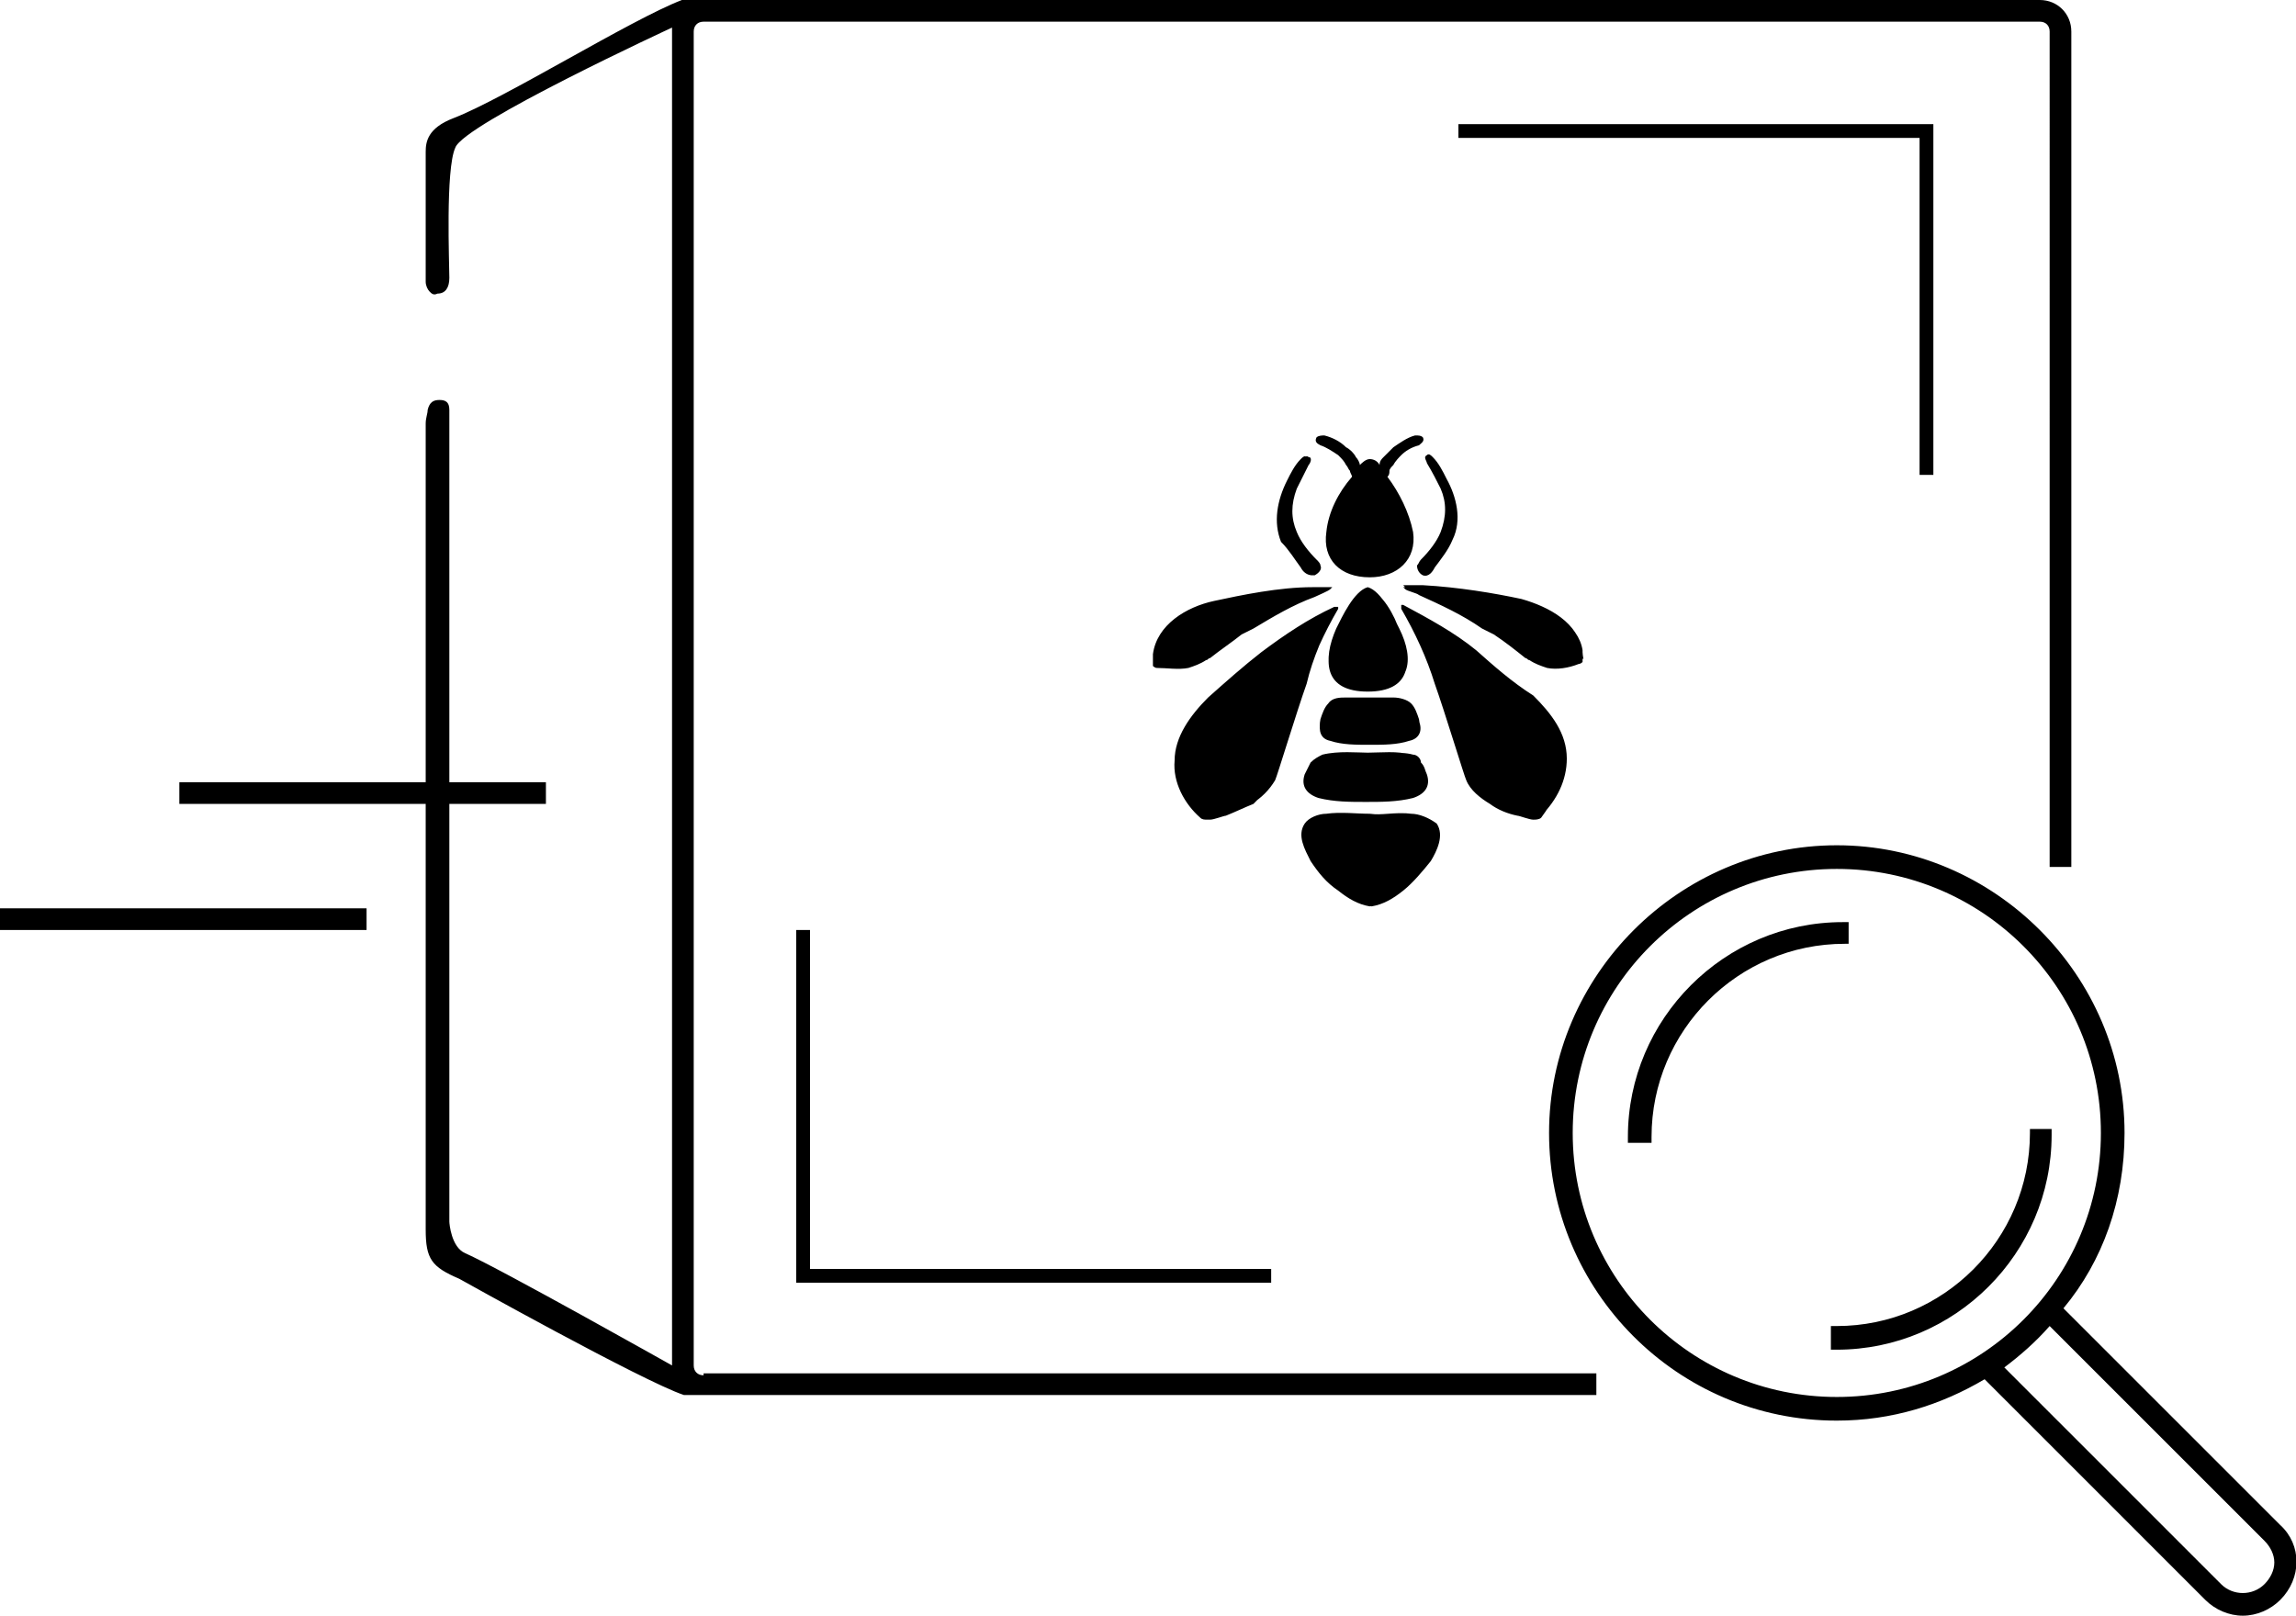 <?xml version="1.0" encoding="utf-8"?>
<!-- Generator: Adobe Illustrator 27.4.1, SVG Export Plug-In . SVG Version: 6.00 Build 0)  -->
<svg version="1.1" id="Calque_1" xmlns="http://www.w3.org/2000/svg" xmlns:xlink="http://www.w3.org/1999/xlink" x="0px" y="0px"
	 viewBox="0 0 116.5 82" style="enable-background:new 0 0 116.5 82;" xml:space="preserve">
<path d="M18.6,47.2L0,47.2l0-1.1l18.6,0L18.6,47.2z M27.7,39.7l-18.6,0l0,1.1l18.6,0L27.7,39.7z M74,6.3V7h23.4v17.1h0.7V6.3H74z
	 M64.5,65.1v-0.7H41.1V47.2h-0.7v17.9H64.5z M103,57.2v0.3c0,5.4-4.4,9.8-9.8,9.8h-0.3v1.2h0.3c6,0,10.9-4.9,10.9-10.9v-0.3H103z
	 M93.8,48v-1.2h-0.3c-6,0-10.9,4.9-10.9,10.9v0.3h1.2v-0.3c0-5.4,4.4-9.8,9.8-9.8H93.8z M115.7,81.2c-0.5,0.5-1.2,0.8-1.9,0.8h0
	c-0.7,0-1.4-0.3-1.9-0.8L100.7,70c-2.2,1.3-4.7,2.1-7.5,2.1c-8.1,0-14.6-6.6-14.6-14.6s6.6-14.6,14.6-14.6s14.6,6.6,14.6,14.6
	c0,3.4-1.1,6.5-3.1,8.9l11,11C116.8,78.4,116.8,80.1,115.7,81.2z M106.6,57.5c0-7.4-6-13.4-13.4-13.4c-7.4,0-13.4,6-13.4,13.4
	s6,13.4,13.4,13.4C100.6,70.9,106.6,64.9,106.6,57.5z M101.7,69.4l11,11c0.6,0.6,1.6,0.6,2.2,0c0.3-0.3,0.5-0.7,0.5-1.1
	s-0.2-0.8-0.5-1.1L104,67.3C103.3,68.1,102.5,68.8,101.7,69.4z M72.5,23.6c0.2,0.4,0.5,0.8,0.6,1.2c0.3,0.7,0.3,1.4,0,2.2
	c-0.2,0.5-0.6,1-1,1.4c-0.1,0.1-0.1,0.2-0.2,0.3c0,0.2,0.1,0.4,0.3,0.5c0.3,0.1,0.5-0.2,0.6-0.4c0.3-0.4,0.7-0.9,0.9-1.4
	c0.5-1,0.2-2.2-0.3-3.1c-0.2-0.4-0.4-0.8-0.7-1.1c-0.1-0.1-0.2-0.2-0.3-0.1C72.3,23.2,72.4,23.5,72.5,23.6z M67,22.6
	c0.3,0.1,0.6,0.3,0.9,0.5c0.2,0.2,0.3,0.3,0.4,0.5c0.1,0.1,0.1,0.2,0.2,0.3c0,0.1,0.1,0.2,0.1,0.3C67.9,25,67.4,26,67.3,27
	c-0.2,1.4,0.7,2.3,2.2,2.3c1.4,0,2.4-0.9,2.2-2.3c-0.2-1-0.7-2-1.3-2.8c0.1-0.1,0.1-0.2,0.1-0.3c0-0.1,0.1-0.2,0.2-0.3
	c0.1-0.2,0.3-0.4,0.4-0.5c0.2-0.2,0.5-0.4,0.9-0.5c0.1-0.1,0.3-0.2,0.2-0.4c-0.1-0.1-0.2-0.1-0.4-0.1c-0.4,0.1-0.8,0.4-1.1,0.6
	c-0.2,0.2-0.3,0.3-0.5,0.5c-0.1,0.1-0.2,0.2-0.2,0.4c-0.1-0.2-0.3-0.3-0.5-0.3c-0.2,0-0.4,0.2-0.5,0.3c0-0.1-0.1-0.3-0.2-0.4
	c-0.1-0.2-0.3-0.4-0.5-0.5c-0.3-0.3-0.7-0.5-1.1-0.6c-0.1,0-0.3,0-0.4,0.1C66.7,22.4,66.8,22.5,67,22.6z M72,36.5
	c-0.1-0.3-0.2-0.6-0.4-0.8c-0.2-0.2-0.6-0.3-0.9-0.3c-0.4,0-0.8,0-1.2,0c-0.4,0-0.8,0-1.2,0c-0.3,0-0.7,0-0.9,0.3
	c-0.2,0.2-0.3,0.5-0.4,0.8c-0.1,0.5,0,0.9,0.5,1c0.6,0.2,1.3,0.2,2,0.2c0.7,0,1.4,0,2-0.2C72,37.4,72.1,37,72,36.5z M71.7,38.3
	c-0.7-0.2-1.7,0-2.3-0.1c-0.5,0-1.5-0.1-2.3,0.1c-0.2,0.1-0.4,0.2-0.6,0.4c-0.1,0.2-0.2,0.4-0.3,0.6c-0.2,0.6,0.1,1,0.7,1.2
	c0.8,0.2,1.6,0.2,2.4,0.2c0.8,0,1.6,0,2.4-0.2c0.6-0.2,0.9-0.6,0.7-1.2c-0.1-0.2-0.1-0.4-0.3-0.6C72.1,38.5,71.9,38.3,71.7,38.3z
	 M71,31.9c-0.3-0.6-0.9-1.9-1.6-2.1c-0.7,0.2-1.3,1.5-1.6,2.1c-0.7,1.6-0.6,3.1,1.6,3.1C71.6,35,71.8,33.5,71,31.9z M65.2,27.4
	c0.2,0.5,0.5,1,0.9,1.4c0.1,0.2,0.3,0.4,0.6,0.4c0.2-0.1,0.4-0.3,0.3-0.5c0-0.1-0.1-0.2-0.2-0.3c-0.4-0.4-0.8-0.9-1-1.4
	c-0.3-0.7-0.3-1.4,0-2.2c0.2-0.4,0.4-0.8,0.6-1.2c0.1-0.1,0.2-0.4,0-0.4c-0.1-0.1-0.2,0-0.3,0.1c-0.3,0.3-0.5,0.7-0.7,1.1
	C64.9,25.2,64.7,26.4,65.2,27.4z M58.7,33.7c0.5,0.2,1.1,0.3,1.6,0.2c0.3-0.1,0.6-0.2,0.9-0.4c0.1,0,0.1-0.1,0.2-0.1
	c0.5-0.4,1.1-0.8,1.6-1.2c0.2-0.1,0.4-0.2,0.6-0.3c1-0.6,2-1.2,3.1-1.6c0.2-0.1,0.7-0.3,0.8-0.4c0,0,0.1-0.1,0.1-0.1c0,0,0,0,0,0
	c0,0-0.1,0-0.1,0c-0.2,0-0.8,0-0.9,0c-1.7,0-3.6,0.4-5,0.7c-1.4,0.3-2.9,1.2-3.1,2.7c0,0.1,0,0.4,0,0.5c0,0,0,0,0,0.1
	C58.6,33.7,58.7,33.7,58.7,33.7z M64.6,39.6c0.1-0.2,1.1-3.5,1.6-4.9c0.4-1.3,1-2.6,1.7-3.8c0,0,0-0.1,0-0.1c0,0-0.1,0-0.1,0
	c-1.3,0.6-2.5,1.4-3.7,2.3c-0.9,0.7-1.8,1.5-2.7,2.3c-0.9,0.9-1.7,2-1.7,3.2c-0.1,1.1,0.5,2.2,1.3,2.9c0.1,0.1,0.2,0.1,0.4,0.1
	c0.2,0,0.7-0.2,0.8-0.2c0.5-0.2,0.9-0.4,1.4-0.6C63.9,40.5,64.3,40.1,64.6,39.6z M72.7,41.8c-0.3-0.4-0.8-0.5-1.2-0.5
	c-0.7-0.1-1.4,0.1-2.1,0c-0.7,0-1.4-0.1-2.1,0c-0.4,0-0.9,0.2-1.1,0.5c-0.4,0.6,0,1.3,0.3,1.9c0.4,0.6,0.8,1.1,1.4,1.5
	c0.5,0.4,1,0.7,1.6,0.8c0.6-0.1,1.1-0.4,1.6-0.8c0.5-0.4,1-1,1.4-1.5C72.7,43.2,73.1,42.4,72.7,41.8z M79.3,38.6
	c0-1.3-0.8-2.3-1.7-3.2c-0.9-0.8-1.8-1.6-2.7-2.3c-1.1-0.9-2.4-1.6-3.7-2.3c0,0-0.1,0-0.1,0c0,0,0,0.1,0,0.1
	c0.7,1.2,1.3,2.5,1.7,3.8c0.5,1.4,1.5,4.7,1.6,4.9c0.2,0.5,0.7,0.9,1.2,1.2c0.4,0.3,0.9,0.5,1.4,0.6c0.1,0,0.6,0.2,0.8,0.2
	c0.1,0,0.3,0,0.4-0.1C78.8,40.7,79.3,39.7,79.3,38.6z M80.3,33.1c-0.2-1.5-1.7-2.3-3.1-2.7c-1.4-0.3-3.2-0.6-5-0.7
	c-0.2,0-0.7,0-0.9,0c0,0-0.1,0-0.1,0c0,0,0,0,0,0c0,0,0.1,0.1,0.1,0.1c0.1,0.1,0.6,0.2,0.7,0.3c1.1,0.5,2.2,1,3.2,1.7
	c0.2,0.1,0.4,0.2,0.6,0.3c0.6,0.4,1.1,0.8,1.6,1.2c0.1,0,0.1,0.1,0.2,0.1c0.3,0.2,0.6,0.3,0.9,0.4c0.5,0.1,1.1,0,1.6-0.2
	c0,0,0.1,0,0.2-0.1c0,0,0,0,0-0.1C80.4,33.6,80.3,33.3,80.3,33.1z M69.4,38.2c-0.5,0-1.5-0.1-2.3,0.1c-0.2,0.1-0.4,0.2-0.6,0.4
	c-0.1,0.2-0.2,0.4-0.3,0.6c-0.2,0.6,0.1,1,0.7,1.2c0.8,0.2,1.6,0.2,2.4,0.2c0.8,0,1.6,0,2.4-0.2c0.6-0.2,0.9-0.6,0.7-1.2
	c-0.1-0.2-0.1-0.4-0.3-0.6c-0.1-0.2-0.3-0.3-0.6-0.4C71,38.1,70,38.2,69.4,38.2z M67,22.6c0.3,0.1,0.6,0.3,0.9,0.5
	c0.2,0.2,0.3,0.3,0.4,0.5c0.1,0.1,0.1,0.2,0.2,0.3c0,0.1,0.1,0.2,0.1,0.3C67.9,25,67.4,26,67.3,27c-0.2,1.4,0.7,2.3,2.2,2.3
	c1.4,0,2.4-0.9,2.2-2.3c-0.2-1-0.7-2-1.3-2.8c0.1-0.1,0.1-0.2,0.1-0.3c0-0.1,0.1-0.2,0.2-0.3c0.1-0.2,0.3-0.4,0.4-0.5
	c0.2-0.2,0.5-0.4,0.9-0.5c0.1-0.1,0.3-0.2,0.2-0.4c-0.1-0.1-0.2-0.1-0.4-0.1c-0.4,0.1-0.8,0.4-1.1,0.6c-0.2,0.2-0.3,0.3-0.5,0.5
	c-0.1,0.1-0.2,0.2-0.2,0.4c-0.1-0.2-0.3-0.3-0.5-0.3c-0.2,0-0.4,0.2-0.5,0.3c0-0.1-0.1-0.3-0.2-0.4c-0.1-0.2-0.3-0.4-0.5-0.5
	c-0.3-0.3-0.7-0.5-1.1-0.6c-0.1,0-0.3,0-0.4,0.1C66.7,22.4,66.8,22.5,67,22.6z M71.6,35.8c-0.2-0.2-0.6-0.3-0.9-0.3
	c-0.4,0-0.8,0-1.2,0c-0.4,0-0.8,0-1.2,0c-0.3,0-0.7,0-0.9,0.3c-0.2,0.2-0.3,0.5-0.4,0.8c-0.1,0.5,0,0.9,0.5,1c0.6,0.2,1.3,0.2,2,0.2
	c0.7,0,1.4,0,2-0.2c0.5-0.1,0.7-0.5,0.5-1C71.9,36.2,71.8,36,71.6,35.8z M73.1,24.8c0.3,0.7,0.3,1.4,0,2.2c-0.2,0.5-0.6,1-1,1.4
	c-0.1,0.1-0.1,0.2-0.2,0.3c0,0.2,0.1,0.4,0.3,0.5c0.3,0.1,0.5-0.2,0.6-0.4c0.3-0.4,0.7-0.9,0.9-1.4c0.5-1,0.2-2.2-0.3-3.1
	c-0.2-0.4-0.4-0.8-0.7-1.1c-0.1-0.1-0.2-0.2-0.3-0.1c-0.2,0.1,0,0.3,0,0.4C72.7,24,72.9,24.4,73.1,24.8z M66,28.8
	c0.1,0.2,0.3,0.4,0.6,0.4c0.2-0.1,0.4-0.3,0.3-0.5c0-0.1-0.1-0.2-0.2-0.3c-0.4-0.4-0.8-0.9-1-1.4c-0.3-0.7-0.3-1.4,0-2.2
	c0.2-0.4,0.4-0.8,0.6-1.2c0.1-0.1,0.2-0.4,0-0.4c-0.1-0.1-0.2,0-0.3,0.1c-0.3,0.3-0.5,0.7-0.7,1.1c-0.5,1-0.7,2.1-0.3,3.1
	C65.4,27.9,65.7,28.4,66,28.8z M67.8,30.9c0,0,0-0.1,0-0.1c0,0-0.1,0-0.1,0c-1.3,0.6-2.5,1.4-3.7,2.3c-0.9,0.7-1.8,1.5-2.7,2.3
	c-0.9,0.9-1.7,2-1.7,3.2c-0.1,1.1,0.5,2.2,1.3,2.9c0.1,0.1,0.2,0.1,0.4,0.1c0.2,0,0.7-0.2,0.8-0.2c0.5-0.2,0.9-0.4,1.4-0.6
	c0.5-0.3,0.9-0.7,1.2-1.2c0.1-0.2,1.1-3.5,1.6-4.9C66.6,33.4,67.2,32.1,67.8,30.9z M60.3,33.9c0.3-0.1,0.6-0.2,0.9-0.4
	c0.1,0,0.1-0.1,0.2-0.1c0.5-0.4,1.1-0.8,1.6-1.2c0.2-0.1,0.4-0.2,0.6-0.3c1-0.6,2-1.2,3.1-1.6c0.2-0.1,0.7-0.3,0.8-0.4
	c0,0,0.1-0.1,0.1-0.1c0,0,0,0,0,0c0,0-0.1,0-0.1,0c-0.2,0-0.8,0-0.9,0c-1.7,0-3.6,0.4-5,0.7c-1.4,0.3-2.9,1.2-3.1,2.7
	c0,0.1,0,0.4,0,0.5c0,0,0,0,0,0.1c0,0,0.1,0.1,0.2,0.1C59.2,33.9,59.8,34,60.3,33.9z M69.4,29.9c-0.7,0.2-1.3,1.5-1.6,2.1
	c-0.7,1.6-0.6,3.1,1.6,3.1c2.2,0,2.3-1.5,1.6-3.1C70.8,31.3,70.1,30,69.4,29.9z M74.9,33c-1.1-0.9-2.4-1.6-3.7-2.3c0,0-0.1,0-0.1,0
	c0,0,0,0.1,0,0.1c0.7,1.2,1.3,2.5,1.7,3.8c0.5,1.4,1.5,4.7,1.6,4.9c0.2,0.5,0.7,0.9,1.2,1.2c0.4,0.3,0.9,0.5,1.4,0.6
	c0.1,0,0.6,0.2,0.8,0.2c0.1,0,0.3,0,0.4-0.1c0.8-0.8,1.3-1.8,1.3-2.9c0-1.3-0.8-2.3-1.7-3.2C76.7,34.6,75.8,33.8,74.9,33z
	 M77.2,30.5c-1.4-0.3-3.2-0.6-5-0.7c-0.2,0-0.7,0-0.9,0c0,0-0.1,0-0.1,0c0,0,0,0,0,0c0,0,0.1,0.1,0.1,0.1c0.1,0.1,0.6,0.2,0.7,0.3
	c1.1,0.5,2.2,1,3.2,1.7c0.2,0.1,0.4,0.2,0.6,0.3c0.6,0.4,1.1,0.8,1.6,1.2c0.1,0,0.1,0.1,0.2,0.1c0.3,0.2,0.6,0.3,0.9,0.4
	c0.5,0.1,1.1,0,1.6-0.2c0,0,0.1,0,0.2-0.1c0,0,0,0,0-0.1c0,0,0-0.3,0-0.5C80.1,31.7,78.6,30.8,77.2,30.5z M71.6,41.3
	c-0.7-0.1-1.4,0.1-2.1,0c-0.7,0-1.4-0.1-2.1,0c-0.4,0-0.9,0.2-1.1,0.5c-0.4,0.6,0,1.3,0.3,1.9c0.4,0.6,0.8,1.1,1.4,1.5
	c0.5,0.4,1,0.7,1.6,0.8c0.6-0.1,1.1-0.4,1.6-0.8c0.5-0.4,1-1,1.4-1.5c0.3-0.5,0.7-1.3,0.3-1.9C72.5,41.5,72,41.3,71.6,41.3z
	 M35.7,69.8c-0.3,0-0.5-0.2-0.5-0.5V1.6c0-0.3,0.2-0.5,0.5-0.5h67.8c0.3,0,0.5,0.2,0.5,0.5V44h1.1V1.6c0-0.9-0.7-1.6-1.6-1.6H34.6
	c-2.6,1-9,5-11.6,6c-1.3,0.5-1.4,1.2-1.4,1.7c0,2.1,0,4.4,0,6.6c0,0.2,0.1,0.4,0.2,0.5c0.1,0.1,0.2,0.2,0.4,0.1
	c0.4,0,0.6-0.3,0.6-0.8c0-0.7-0.2-5.5,0.3-6.6c0.4-1.2,11-6.1,11-6.1v67.8c0,0,0,0,0,0.1c0,0-8.7-4.9-10.5-5.7
	c-0.7-0.3-0.8-1.5-0.8-1.6c0-4,0-2.8,0-6.7c0,0,0-29.9,0-31.6c0-0.3,0-0.5,0-0.8c0-0.7,0-1.4,0-2.1c0-0.4-0.2-0.5-0.5-0.5
	c-0.3,0-0.5,0.1-0.6,0.5c0,0.2-0.1,0.4-0.1,0.7c0,17.4,0,23.6,0,40.9c0,1.5,0.3,1.9,1.7,2.5c0,0,9.3,5.2,11.4,5.9H81v-1.1H35.7z"/>
</svg>
